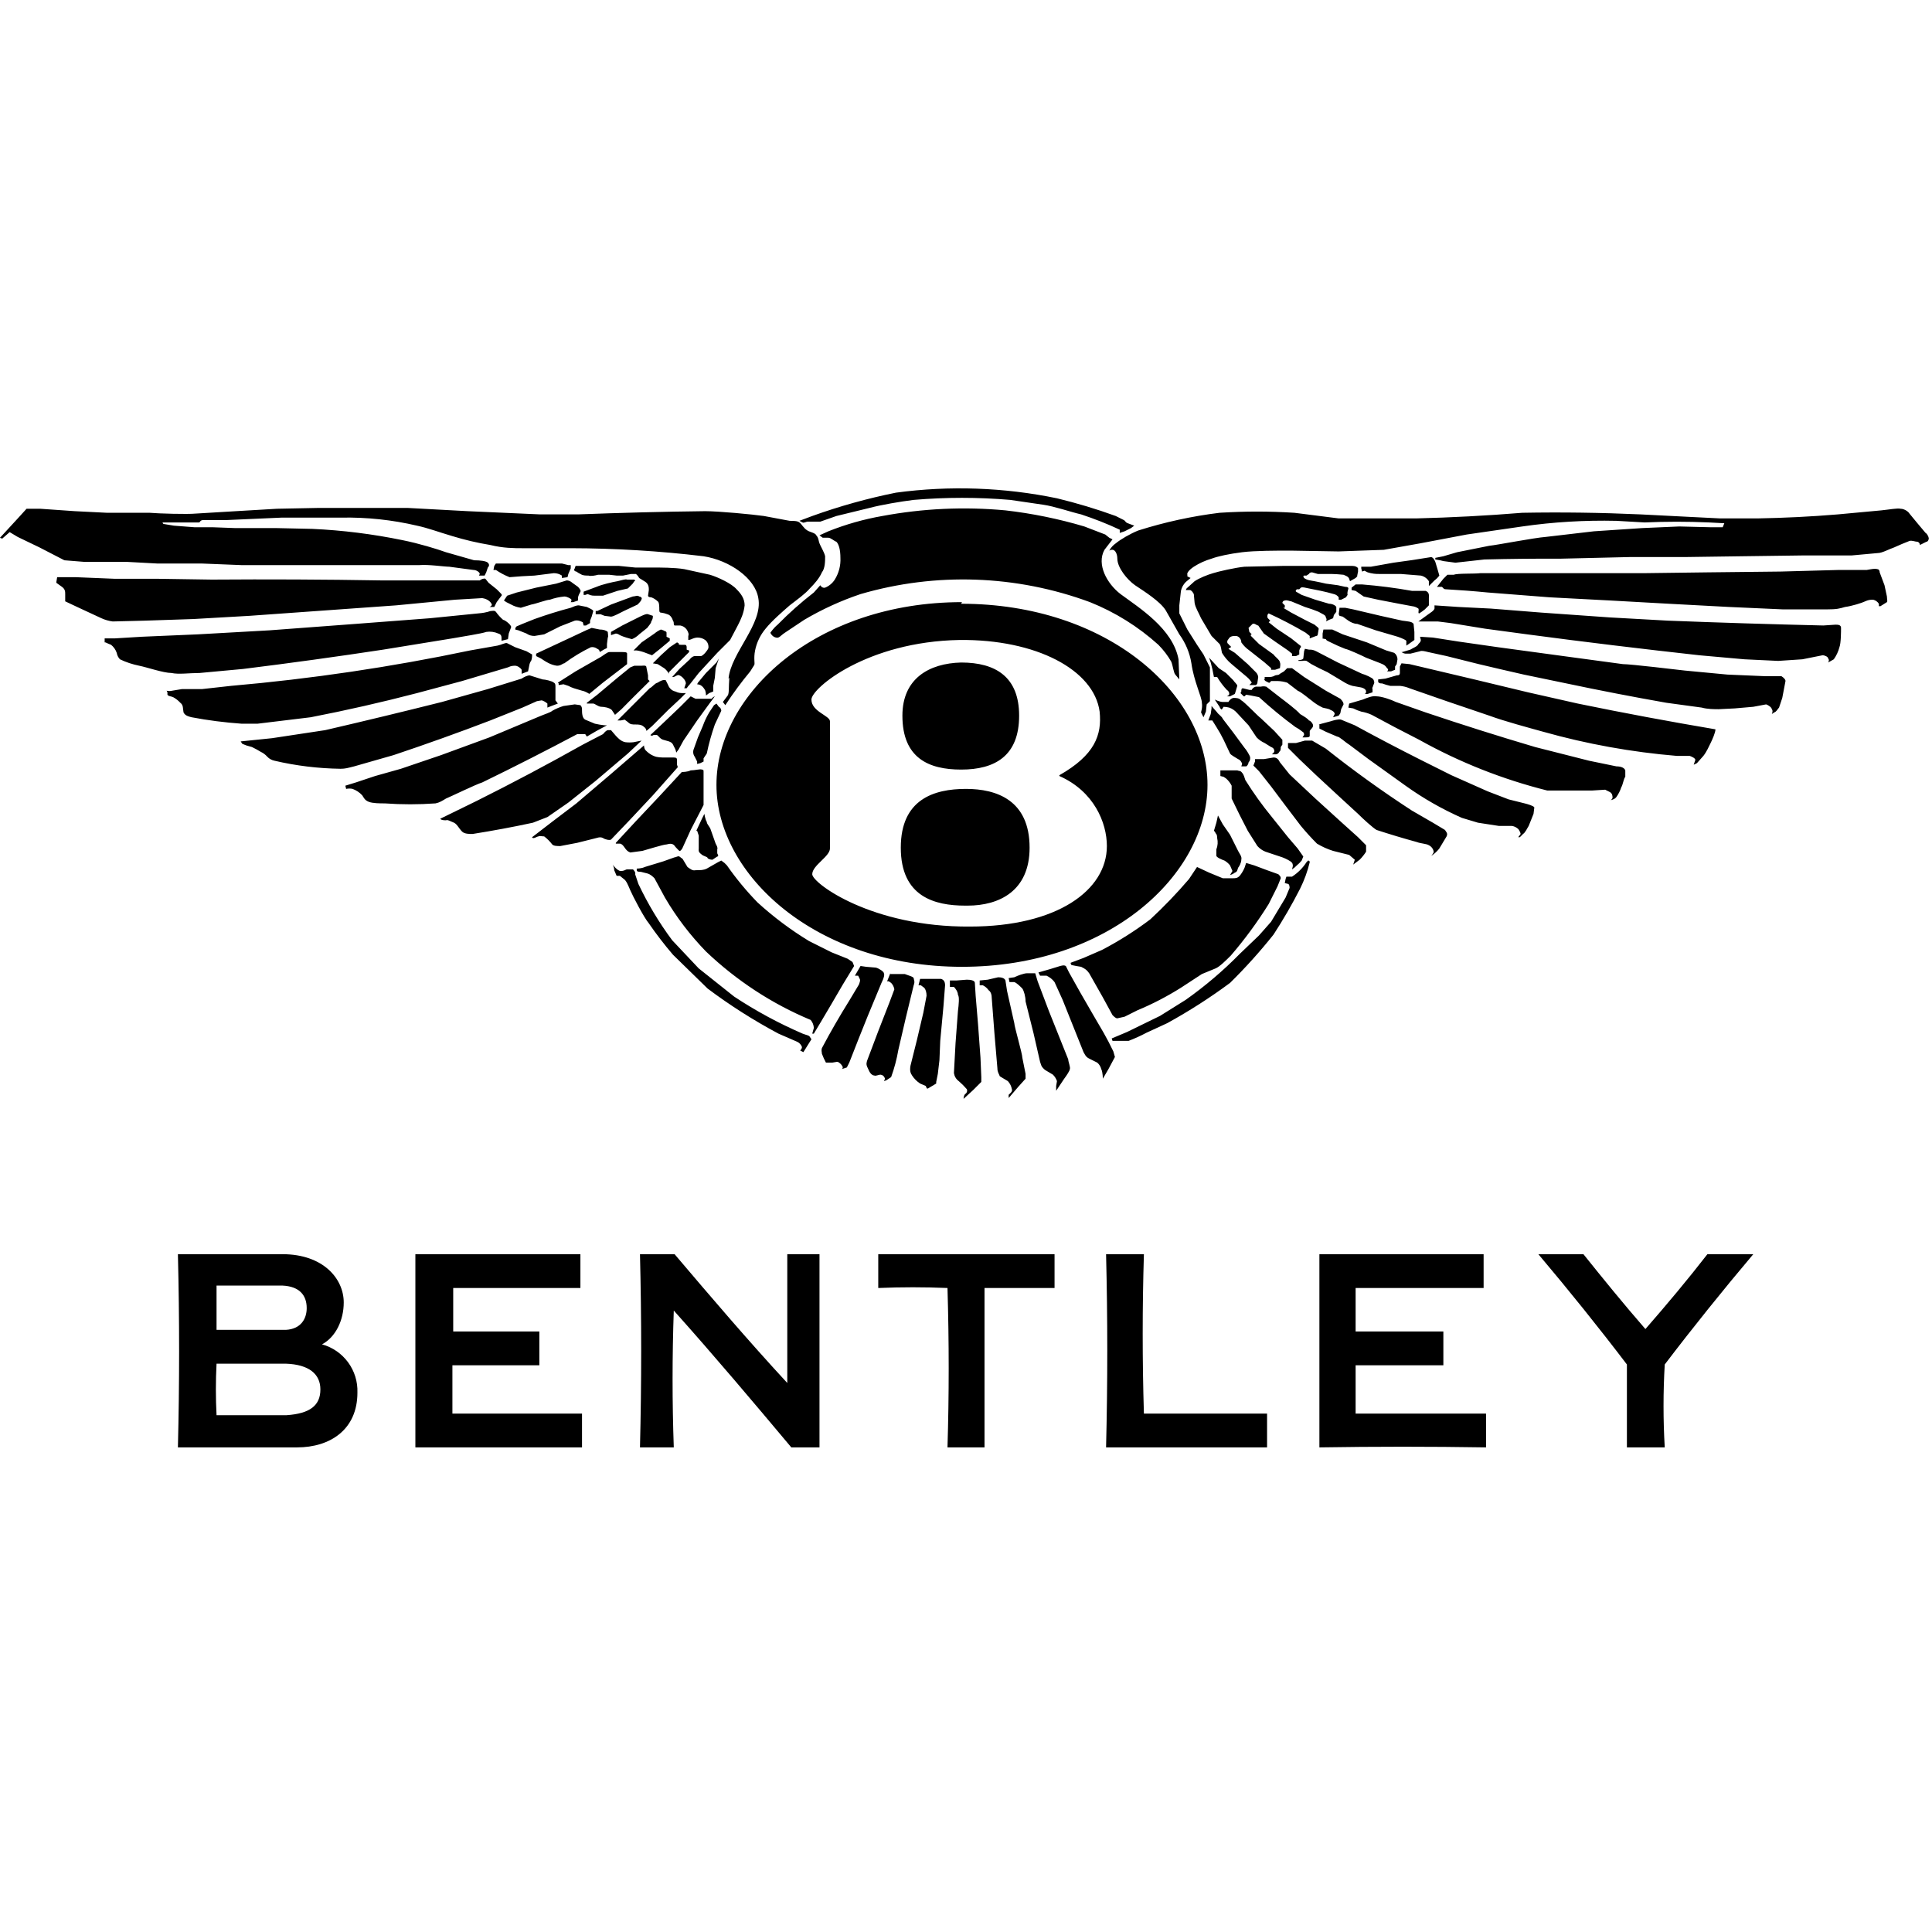 <?xml version="1.0" encoding="UTF-8"?>
<svg width="24px" height="24px" viewBox="0 0 24 24" version="1.1" xmlns="http://www.w3.org/2000/svg" xmlns:xlink="http://www.w3.org/1999/xlink">
    <title>Logo/Bentley</title>
    <g id="Logo/Bentley" stroke="none" stroke-width="1" fill="none" fill-rule="evenodd">
        <path d="M2.21,17.98 C2.23,17.19 2.23,16.38 2.21,15.58 L3.51,15.58 C4.01,15.58 4.27,15.88 4.27,16.18 C4.27,16.4 4.17,16.61 4,16.7 C4.268,16.774 4.45,17.022 4.44,17.3 C4.44,17.76 4.1,17.98 3.69,17.98 L2.2,17.98 L2.21,17.98 Z M3.55,16.94 C3.84,16.95 3.98,17.07 3.98,17.26 C3.98,17.46 3.85,17.56 3.56,17.58 L2.69,17.58 C2.679,17.367 2.679,17.153 2.69,16.94 L3.55,16.94 L3.55,16.94 Z M3.51,15.97 C3.72,15.98 3.81,16.09 3.81,16.25 C3.81,16.38 3.74,16.51 3.55,16.52 L2.69,16.52 L2.69,15.97 L3.51,15.97 L3.51,15.97 Z M15.74,17.56 L15.74,17.98 L13.74,17.98 C13.76,17.18 13.76,16.38 13.74,15.58 L14.21,15.58 C14.19,16.24 14.19,16.9 14.21,17.56 L15.74,17.56 M8.38,15.58 C8.83,16.11 9.29,16.65 9.78,17.18 L9.78,15.58 L10.18,15.58 L10.18,17.98 L9.83,17.98 C9.36,17.42 8.88,16.85 8.37,16.28 C8.35,16.85 8.35,17.42 8.37,17.98 L7.95,17.98 C7.97,17.18 7.97,16.38 7.95,15.58 L8.38,15.58 M7.2,16 L5.63,16 L5.63,16.54 L6.7,16.54 L6.7,16.96 L5.62,16.96 L5.62,17.56 L7.23,17.56 L7.23,17.98 L5.16,17.98 L5.16,15.58 L7.21,15.58 L7.21,16 M20.21,17.98 L20.21,16.95 C19.86,16.49 19.49,16.03 19.11,15.58 L19.67,15.58 C19.91,15.88 20.17,16.2 20.44,16.51 C20.71,16.2 20.97,15.89 21.21,15.58 L21.78,15.58 C21.4,16.03 21.03,16.49 20.68,16.95 C20.66,17.29 20.66,17.64 20.68,17.98 L20.21,17.98 M18.43,16 L16.84,16 L16.84,16.54 L17.93,16.54 L17.93,16.96 L16.84,16.96 L16.84,17.56 L18.46,17.56 L18.46,17.98 C17.77,17.969 17.08,17.969 16.39,17.98 L16.39,15.58 L18.43,15.58 L18.43,16 M11.77,17.98 C11.79,17.33 11.79,16.67 11.77,16 C11.483,15.988 11.197,15.988 10.91,16 L10.91,15.58 L13.1,15.58 L13.1,16 L12.23,16 L12.23,17.98 L11.77,17.98" id="Shape" fill="#000000"></path>
        <path d="M9.05,8.43 C9.08,8.11 9.48,7.75 9.42,7.43 C9.38,7.18 9.06,6.96 8.74,6.91 C8.192,6.844 7.641,6.811 7.09,6.81 L6.49,6.81 C6.39,6.81 6.25,6.81 6.09,6.77 C5.931,6.744 5.774,6.707 5.62,6.66 C5.45,6.61 5.32,6.56 5.18,6.53 C4.872,6.458 4.556,6.424 4.24,6.43 L3.5,6.43 L2.82,6.46 L2.53,6.46 C2.48,6.46 2.49,6.49 2.47,6.49 L2.02,6.49 C2.02,6.49 2.02,6.51 2.04,6.51 L2.16,6.53 L2.42,6.55 L2.65,6.55 L2.92,6.56 L3.43,6.56 L3.88,6.57 C4.256,6.587 4.631,6.634 5,6.71 C5.2,6.75 5.43,6.82 5.54,6.86 L5.89,6.96 C5.97,6.96 6.04,6.97 6.06,6.99 C6.08,7.01 6.08,7.03 6.06,7.05 L6.04,7.11 L6.02,7.15 L5.95,7.15 L5.96,7.13 C5.96,7.11 5.92,7.08 5.88,7.08 L5.58,7.04 C5.52,7.04 5.32,7.01 5.21,7.02 L3,7.02 L2.5,7 L1.95,7 L1.58,6.98 L1.05,6.98 L0.8,6.96 L0.49,6.8 L0.22,6.67 L0.12,6.61 L0.04,6.68 C0.03,6.7 0,6.68 0,6.68 L0.23,6.43 L0.33,6.32 L0.5,6.32 L0.93,6.35 L1.33,6.37 L1.86,6.37 C1.97,6.38 2.33,6.39 2.43,6.38 L2.93,6.35 L3.44,6.32 L3.94,6.31 L5.07,6.31 L5.81,6.35 L6.71,6.39 L7.18,6.39 C7.706,6.37 8.233,6.356 8.76,6.35 C8.93,6.35 9.35,6.39 9.49,6.41 L9.81,6.47 C9.85,6.47 9.91,6.47 9.93,6.49 C9.96,6.51 9.98,6.56 10.03,6.59 C10.06,6.61 10.13,6.62 10.14,6.65 C10.17,6.68 10.17,6.73 10.18,6.75 C10.19,6.78 10.24,6.86 10.25,6.91 C10.25,6.97 10.25,7.06 10.21,7.11 C10.18,7.18 10.12,7.25 10.06,7.31 C10,7.38 9.9,7.45 9.81,7.52 C9.73,7.59 9.59,7.71 9.51,7.81 C9.445,7.888 9.4,7.98 9.38,8.08 C9.36,8.18 9.38,8.24 9.37,8.26 L9.32,8.34 C9.209,8.474 9.105,8.614 9.01,8.76 L8.98,8.72 L9.04,8.64 C9.06,8.61 9.05,8.54 9.06,8.42 L9.05,8.43 Z M0.7,7.23 L0.71,7.17 L0.94,7.17 L1.43,7.19 L1.97,7.19 L2.63,7.2 C3.33,7.195 4.03,7.198 4.73,7.21 L5.96,7.21 C5.97,7.2 6.01,7.18 6.03,7.19 L6.07,7.24 L6.12,7.28 L6.17,7.32 L6.21,7.36 C6.23,7.38 6.24,7.39 6.23,7.4 L6.17,7.48 L6.14,7.54 L6.08,7.54 C6.08,7.54 6.11,7.53 6.11,7.51 C6.1,7.48 6.06,7.44 5.99,7.43 L5.65,7.45 L4.92,7.52 L3.94,7.59 L3.1,7.65 L2.4,7.69 L1.8,7.71 L1.4,7.72 C1.352,7.714 1.304,7.7 1.26,7.68 L0.98,7.55 L0.81,7.47 L0.81,7.38 C0.81,7.35 0.81,7.32 0.77,7.29 L0.7,7.24 L0.7,7.23 Z M1.3,7.98 L1.3,7.93 L1.43,7.93 L1.76,7.91 L2.46,7.88 L3.35,7.83 L4.42,7.75 L5.34,7.68 L5.94,7.62 C6.06,7.61 6.08,7.59 6.1,7.59 C6.12,7.59 6.14,7.58 6.16,7.6 C6.186,7.637 6.216,7.67 6.25,7.7 C6.27,7.7 6.35,7.76 6.35,7.79 L6.32,7.87 L6.31,7.94 L6.23,7.96 L6.23,7.93 C6.23,7.91 6.23,7.88 6.19,7.87 C6.143,7.849 6.091,7.842 6.04,7.85 C5.99,7.87 5.73,7.91 5.62,7.93 L4.76,8.07 C4.181,8.158 3.601,8.238 3.02,8.31 L2.48,8.36 C2.35,8.36 2.22,8.38 2.13,8.36 C2.03,8.36 1.83,8.29 1.73,8.27 C1.647,8.253 1.566,8.227 1.49,8.19 C1.469,8.168 1.455,8.14 1.45,8.11 C1.437,8.071 1.412,8.036 1.38,8.01 C1.356,8.001 1.333,7.991 1.31,7.98 L1.3,7.98 Z M2.07,8.58 C2.07,8.58 2.1,8.59 2.14,8.58 L2.26,8.56 L2.51,8.56 L2.87,8.52 C3.868,8.433 4.86,8.286 5.84,8.08 L6.18,8.02 C6.23,8.01 6.28,7.98 6.3,7.99 L6.4,8.04 L6.54,8.09 L6.61,8.13 C6.61,8.15 6.61,8.2 6.59,8.22 C6.579,8.242 6.573,8.266 6.57,8.29 L6.56,8.34 L6.48,8.37 L6.48,8.32 C6.47,8.3 6.43,8.27 6.4,8.27 C6.38,8.27 6.35,8.27 6.31,8.29 L5.74,8.46 L5.18,8.61 C4.743,8.724 4.303,8.824 3.86,8.91 L3.2,8.99 L3,8.99 C2.792,8.975 2.585,8.949 2.38,8.91 C2.34,8.9 2.3,8.89 2.28,8.85 C2.27,8.8 2.28,8.76 2.24,8.73 C2.214,8.702 2.184,8.678 2.15,8.66 C2.13,8.65 2.09,8.65 2.08,8.63 L2.08,8.6 L2.07,8.58 Z M2.99,9.21 L3.38,9.17 L4.04,9.07 C4.524,8.958 5.008,8.841 5.49,8.72 L6.06,8.56 L6.48,8.43 C6.51,8.41 6.55,8.39 6.58,8.39 L6.74,8.44 C6.77,8.44 6.86,8.46 6.88,8.48 C6.9,8.49 6.9,8.51 6.9,8.53 L6.9,8.7 L6.93,8.74 L6.85,8.77 L6.8,8.79 L6.8,8.74 C6.78,8.722 6.756,8.708 6.73,8.7 L6.67,8.71 L6.49,8.79 L6.09,8.95 C5.693,9.102 5.293,9.245 4.89,9.38 L4.4,9.52 C4.32,9.54 4.29,9.55 4.23,9.55 C3.954,9.546 3.679,9.513 3.41,9.45 C3.376,9.443 3.344,9.426 3.32,9.4 C3.298,9.375 3.27,9.354 3.24,9.34 C3.204,9.318 3.168,9.298 3.13,9.28 L3.06,9.26 L3.01,9.24 L2.99,9.21 L2.99,9.21 Z M4.29,9.76 L4.42,9.72 L4.66,9.64 L4.98,9.55 L5.48,9.38 L6.08,9.16 L6.7,8.9 C6.77,8.87 6.84,8.85 6.86,8.83 C6.904,8.805 6.951,8.785 7,8.77 L7.14,8.75 L7.21,8.76 C7.23,8.78 7.23,8.8 7.23,8.82 C7.23,8.85 7.23,8.92 7.27,8.94 L7.39,8.99 C7.43,8.999 7.47,9.006 7.51,9.01 L7.54,9.01 L7.41,9.08 L7.29,9.15 L7.27,9.12 L7.17,9.12 C6.78,9.327 6.387,9.527 5.99,9.72 C5.92,9.74 5.59,9.9 5.54,9.92 C5.49,9.95 5.46,9.97 5.41,9.98 C5.2,9.995 4.99,9.995 4.78,9.98 C4.72,9.98 4.63,9.98 4.58,9.96 C4.53,9.94 4.52,9.91 4.5,9.88 C4.467,9.844 4.426,9.817 4.38,9.8 C4.354,9.794 4.326,9.794 4.3,9.8 L4.29,9.76 L4.29,9.76 Z M5.47,10.17 L5.92,9.95 C6.366,9.727 6.806,9.494 7.24,9.25 L7.49,9.12 C7.51,9.1 7.52,9.08 7.55,9.07 L7.59,9.07 L7.65,9.14 C7.67,9.16 7.71,9.21 7.77,9.22 C7.803,9.224 7.837,9.224 7.87,9.22 L7.97,9.2 L7.8,9.36 L7.4,9.7 L7.06,9.97 L6.8,10.15 L6.62,10.22 C6.371,10.274 6.121,10.32 5.87,10.36 C5.83,10.36 5.77,10.36 5.74,10.33 C5.7,10.29 5.68,10.24 5.64,10.22 C5.59,10.2 5.56,10.18 5.54,10.19 C5.47,10.19 5.47,10.17 5.47,10.17 L5.47,10.17 Z M6.61,10.4 L6.87,10.2 L7.16,9.98 C7.442,9.742 7.722,9.502 8,9.26 C8,9.26 8,9.3 8.02,9.32 C8.04,9.34 8.07,9.37 8.12,9.39 C8.16,9.41 8.22,9.41 8.26,9.41 L8.36,9.41 C8.39,9.41 8.41,9.41 8.41,9.44 L8.41,9.5 L8.42,9.53 L8.11,9.88 L7.81,10.2 L7.59,10.43 C7.57,10.44 7.52,10.43 7.49,10.41 C7.45,10.39 7.42,10.41 7.37,10.42 L7.17,10.47 L6.96,10.51 C6.92,10.51 6.88,10.51 6.86,10.49 C6.831,10.452 6.798,10.419 6.76,10.39 C6.73,10.39 6.7,10.38 6.69,10.39 C6.67,10.39 6.62,10.43 6.61,10.4 L6.61,10.4 Z M7.65,10.47 L7.9,10.2 C8.092,9.998 8.282,9.795 8.47,9.59 C8.48,9.59 8.54,9.59 8.58,9.57 C8.63,9.57 8.7,9.55 8.72,9.56 C8.74,9.56 8.74,9.57 8.74,9.59 L8.74,10 L8.58,10.31 L8.48,10.53 C8.474,10.546 8.463,10.559 8.45,10.57 C8.44,10.58 8.42,10.55 8.39,10.52 C8.36,10.47 8.32,10.48 8.28,10.49 C8.24,10.49 8.02,10.56 7.98,10.57 L7.83,10.59 C7.8,10.58 7.78,10.56 7.76,10.53 C7.74,10.5 7.72,10.48 7.7,10.48 L7.65,10.48 L7.65,10.47 Z M8.65,10.32 L8.72,10.17 L8.75,10.11 C8.75,10.11 8.76,10.18 8.78,10.21 C8.78,10.24 8.82,10.27 8.83,10.31 L8.89,10.48 C8.9,10.5 8.92,10.53 8.91,10.55 L8.91,10.6 C8.92,10.62 8.93,10.64 8.91,10.64 L8.85,10.68 C8.85,10.68 8.81,10.68 8.79,10.66 C8.79,10.64 8.74,10.64 8.71,10.61 C8.67,10.58 8.68,10.56 8.68,10.54 L8.68,10.38 L8.66,10.32 L8.65,10.32 Z M7.61,10.74 C7.61,10.74 7.67,10.82 7.71,10.82 C7.76,10.82 7.77,10.8 7.79,10.8 L7.86,10.8 C7.87,10.8 7.9,10.84 7.89,10.86 L7.93,10.98 C8.047,11.227 8.187,11.461 8.35,11.68 L8.68,12.03 L9.12,12.38 C9.389,12.558 9.674,12.712 9.97,12.84 C10.02,12.86 10.05,12.86 10.06,12.88 L10.08,12.91 L10.03,12.99 L9.98,13.07 L9.94,13.05 C9.94,13.05 9.97,13.02 9.96,13 C9.948,12.973 9.927,12.952 9.9,12.94 L9.67,12.84 C9.363,12.676 9.068,12.489 8.79,12.28 L8.36,11.86 C8.253,11.735 8.153,11.605 8.06,11.47 C8,11.4 7.86,11.13 7.83,11.06 C7.8,10.99 7.78,10.94 7.75,10.92 L7.7,10.88 L7.66,10.88 L7.63,10.81 C7.63,10.77 7.61,10.74 7.61,10.74 L7.61,10.74 Z M7.91,10.79 C7.91,10.79 7.97,10.79 8.01,10.77 L8.24,10.7 L8.38,10.65 C8.4,10.65 8.42,10.63 8.44,10.64 L8.48,10.67 L8.54,10.77 C8.57,10.79 8.6,10.82 8.64,10.81 C8.7,10.81 8.74,10.81 8.78,10.79 L8.92,10.71 L8.96,10.69 L9,10.72 L9.03,10.75 C9.144,10.914 9.271,11.067 9.41,11.21 C9.607,11.39 9.822,11.551 10.05,11.69 L10.33,11.83 L10.53,11.91 L10.59,11.95 L10.61,12 L10.47,12.23 L10.33,12.47 L10.2,12.69 L10.11,12.84 L10.09,12.84 L10.11,12.77 C10.108,12.733 10.094,12.698 10.07,12.67 C9.588,12.469 9.148,12.18 8.77,11.82 C8.574,11.618 8.402,11.393 8.26,11.15 L8.13,10.91 C8.11,10.89 8.08,10.86 8.04,10.85 L7.96,10.83 C7.94,10.83 7.91,10.83 7.91,10.81 L7.91,10.79 L7.91,10.79 Z M6.16,7 L6.98,7 L7.06,7.02 L7.09,7.02 L7.09,7.06 L7.06,7.13 L7.05,7.17 C7.027,7.174 7.003,7.177 6.98,7.18 L6.98,7.15 C6.95,7.13 6.916,7.12 6.88,7.12 L6.64,7.15 C6.537,7.154 6.433,7.161 6.33,7.17 C6.27,7.147 6.213,7.116 6.16,7.08 L6.13,7.08 L6.14,7.03 L6.16,7 L6.16,7 Z M6.26,7.46 L6.3,7.4 L6.42,7.36 L6.66,7.3 L6.91,7.25 L7.04,7.21 C7.06,7.21 7.09,7.22 7.11,7.24 L7.18,7.29 C7.2,7.31 7.22,7.34 7.21,7.35 L7.19,7.39 L7.18,7.42 L7.18,7.46 L7.12,7.48 L7.09,7.48 C7.09,7.48 7.11,7.45 7.09,7.44 C7.09,7.44 7.05,7.41 7.01,7.41 C6.949,7.416 6.888,7.429 6.83,7.45 C6.79,7.45 6.66,7.5 6.6,7.51 L6.47,7.55 C6.428,7.544 6.387,7.531 6.35,7.51 L6.29,7.48 L6.26,7.46 L6.26,7.46 Z M6.4,7.82 C6.4,7.82 6.4,7.79 6.42,7.78 L6.49,7.75 L6.64,7.69 C6.788,7.637 6.938,7.59 7.09,7.55 C7.12,7.54 7.15,7.52 7.19,7.52 L7.29,7.54 C7.33,7.56 7.36,7.57 7.37,7.59 L7.35,7.66 L7.33,7.71 L7.33,7.74 L7.28,7.77 L7.25,7.77 L7.24,7.73 C7.22,7.72 7.18,7.7 7.14,7.71 L6.96,7.78 L6.76,7.88 L6.64,7.9 C6.6,7.9 6.57,7.89 6.54,7.87 L6.44,7.83 L6.4,7.82 L6.4,7.82 Z M6.66,8.12 L6.81,8.05 L7.11,7.91 L7.28,7.83 L7.35,7.8 L7.45,7.82 C7.49,7.82 7.53,7.83 7.55,7.85 C7.55,7.87 7.56,7.91 7.55,7.92 L7.54,8 L7.54,8.05 L7.5,8.07 L7.45,8.1 C7.45,8.1 7.45,8.07 7.42,8.06 C7.397,8.042 7.368,8.035 7.34,8.04 C7.224,8.096 7.114,8.163 7.01,8.24 C6.99,8.24 6.97,8.27 6.92,8.27 C6.885,8.266 6.851,8.255 6.82,8.24 C6.785,8.223 6.752,8.202 6.72,8.18 L6.66,8.15 L6.66,8.13 L6.66,8.12 Z M6.93,8.48 L7.15,8.34 L7.43,8.18 C7.49,8.15 7.54,8.1 7.57,8.1 L7.72,8.1 C7.76,8.1 7.79,8.1 7.79,8.12 L7.79,8.25 L7.49,8.48 L7.32,8.62 C7.32,8.62 7.28,8.59 7.23,8.58 L7.13,8.55 C7.106,8.542 7.082,8.532 7.06,8.52 L7,8.5 L6.94,8.51 L6.94,8.49 L6.93,8.48 Z M7.29,8.73 L7.42,8.63 L7.67,8.42 L7.83,8.29 L7.88,8.27 L7.97,8.27 C7.99,8.27 8.03,8.26 8.03,8.29 L8.05,8.39 L8.05,8.44 L8.07,8.46 L8.02,8.51 C7.919,8.609 7.819,8.709 7.72,8.81 L7.64,8.88 L7.6,8.82 C7.57,8.79 7.5,8.78 7.47,8.78 C7.43,8.78 7.39,8.74 7.37,8.74 L7.33,8.74 L7.29,8.74 L7.29,8.73 Z M7.67,8.95 L7.87,8.75 L8.07,8.55 C8.11,8.53 8.13,8.49 8.17,8.48 C8.2,8.46 8.24,8.44 8.27,8.45 L8.3,8.51 C8.31,8.54 8.34,8.58 8.39,8.59 C8.43,8.61 8.46,8.61 8.49,8.61 L8.52,8.61 L8.45,8.68 L8.3,8.82 L8.1,9.02 L8.03,9.08 C8.03,9.08 8.03,9.05 8,9.03 C7.97,9 7.93,9 7.9,9 C7.85,9 7.83,9 7.8,8.97 L7.76,8.94 L7.71,8.95 L7.67,8.95 L7.67,8.95 Z M8.07,9.14 L8.24,8.98 L8.45,8.78 L8.58,8.65 L8.64,8.68 L8.84,8.68 C8.85,8.666 8.864,8.656 8.88,8.65 L8.82,8.73 L8.66,8.95 L8.49,9.2 L8.43,9.31 L8.4,9.35 C8.4,9.35 8.4,9.32 8.37,9.27 C8.35,9.22 8.33,9.22 8.31,9.21 L8.24,9.19 C8.2,9.18 8.18,9.14 8.16,9.13 L8.12,9.13 C8.09,9.15 8.08,9.13 8.08,9.13 L8.07,9.14 Z M8.9,8.74 L8.93,8.78 C8.95,8.79 8.96,8.81 8.96,8.83 L8.88,9 C8.839,9.118 8.805,9.238 8.78,9.36 L8.74,9.42 L8.74,9.46 L8.7,9.48 L8.66,9.49 L8.66,9.46 L8.63,9.4 C8.609,9.371 8.605,9.333 8.62,9.3 L8.67,9.16 L8.73,9.02 C8.751,8.961 8.778,8.904 8.81,8.85 L8.87,8.76 L8.9,8.74 L8.9,8.74 Z M7.16,7.03 L7.69,7.03 L7.89,7.05 L8.1,7.05 C8.2,7.05 8.38,7.05 8.5,7.07 L8.82,7.14 C8.92,7.17 9.09,7.25 9.15,7.32 C9.21,7.38 9.25,7.44 9.25,7.52 C9.24,7.62 9.2,7.7 9.17,7.76 L9.07,7.95 L8.91,8.11 L8.68,8.36 L8.57,8.5 C8.555,8.515 8.542,8.532 8.53,8.55 L8.5,8.55 L8.52,8.49 C8.52,8.46 8.49,8.42 8.46,8.4 C8.44,8.39 8.43,8.38 8.41,8.39 L8.37,8.41 L8.35,8.41 L8.44,8.31 L8.57,8.19 C8.59,8.16 8.62,8.15 8.63,8.15 L8.71,8.15 C8.74,8.14 8.79,8.08 8.8,8.05 C8.805,8.012 8.79,7.974 8.76,7.95 C8.731,7.929 8.696,7.919 8.66,7.92 C8.636,7.922 8.612,7.929 8.59,7.94 C8.577,7.946 8.564,7.949 8.55,7.95 L8.55,7.9 C8.56,7.88 8.55,7.85 8.53,7.82 C8.511,7.793 8.482,7.775 8.45,7.77 L8.38,7.77 C8.36,7.76 8.38,7.74 8.36,7.71 C8.35,7.68 8.33,7.64 8.29,7.63 C8.264,7.62 8.237,7.613 8.21,7.61 C8.19,7.61 8.19,7.59 8.19,7.57 C8.19,7.54 8.19,7.48 8.17,7.47 C8.147,7.448 8.12,7.431 8.09,7.42 C8.06,7.42 8.05,7.41 8.05,7.4 L8.06,7.33 C8.06,7.3 8.06,7.26 8.02,7.23 L7.94,7.18 C7.93,7.161 7.917,7.144 7.9,7.13 L7.84,7.13 L7.74,7.15 L7.66,7.15 L7.57,7.14 L7.43,7.14 C7.39,7.15 7.34,7.16 7.31,7.15 C7.27,7.15 7.24,7.15 7.21,7.13 C7.192,7.122 7.176,7.112 7.16,7.1 C7.14,7.1 7.13,7.08 7.13,7.08 L7.14,7.06 L7.15,7.03 L7.16,7.03 Z M7.25,7.35 L7.41,7.29 C7.48,7.26 7.61,7.23 7.67,7.22 C7.72,7.21 7.77,7.19 7.79,7.2 L7.88,7.2 C7.88,7.2 7.9,7.22 7.88,7.22 L7.86,7.25 L7.8,7.31 L7.67,7.34 L7.49,7.4 L7.39,7.4 C7.34,7.4 7.33,7.39 7.3,7.38 L7.27,7.39 L7.25,7.39 L7.25,7.37 L7.25,7.35 L7.25,7.35 Z M7.42,7.59 L7.59,7.51 L7.86,7.41 C7.89,7.41 7.92,7.39 7.94,7.41 C7.96,7.41 7.98,7.43 7.97,7.44 C7.97,7.46 7.94,7.49 7.92,7.51 L7.75,7.59 C7.71,7.61 7.62,7.66 7.59,7.66 L7.51,7.65 L7.46,7.63 L7.4,7.63 L7.4,7.61 L7.4,7.59 L7.42,7.59 Z M7.59,7.85 L7.73,7.77 L7.93,7.67 C7.97,7.65 8.03,7.62 8.05,7.63 L8.11,7.65 C8.112,7.675 8.105,7.7 8.09,7.72 C8.09,7.74 8.07,7.76 8.04,7.8 L7.94,7.88 C7.914,7.906 7.884,7.926 7.85,7.94 L7.78,7.92 C7.753,7.912 7.726,7.902 7.7,7.89 C7.685,7.879 7.668,7.872 7.65,7.87 C7.63,7.876 7.61,7.883 7.59,7.89 L7.59,7.85 L7.59,7.85 Z M7.87,8.08 L7.97,7.98 L8.13,7.87 C8.154,7.85 8.181,7.833 8.21,7.82 L8.24,7.83 C8.25,7.84 8.28,7.84 8.28,7.86 L8.28,7.91 L8.32,7.93 L8.32,7.96 L8.2,8.06 L8.1,8.14 L8.02,8.11 C7.985,8.096 7.948,8.086 7.91,8.08 L7.87,8.08 L7.87,8.08 Z M8.11,8.24 L8.21,8.14 L8.32,8.04 L8.41,7.98 L8.43,7.99 C8.43,8.01 8.44,8.01 8.46,8.01 L8.51,8.01 C8.51,8.01 8.53,8.01 8.53,8.04 L8.53,8.07 L8.56,8.08 L8.56,8.1 L8.43,8.23 L8.31,8.35 L8.31,8.37 C8.31,8.37 8.29,8.33 8.25,8.3 L8.17,8.25 L8.11,8.24 L8.11,8.24 Z M8.67,8.48 L8.77,8.36 L8.9,8.23 L8.93,8.18 L8.89,8.3 L8.88,8.42 L8.86,8.52 L8.86,8.59 L8.81,8.61 L8.77,8.64 C8.77,8.64 8.77,8.58 8.75,8.56 C8.738,8.539 8.721,8.522 8.7,8.51 C8.687,8.505 8.674,8.501 8.66,8.5 L8.67,8.48 L8.67,8.48 Z M9.93,6.47 L10.09,6.41 C10.429,6.288 10.777,6.191 11.13,6.12 C11.796,6.03 12.472,6.054 13.13,6.19 C13.377,6.25 13.621,6.323 13.86,6.41 L13.96,6.46 C13.98,6.47 13.98,6.49 14.01,6.5 L14.09,6.53 L14.05,6.56 L13.97,6.6 L13.91,6.62 L13.91,6.58 C13.754,6.507 13.594,6.444 13.43,6.39 C13.3,6.36 13.1,6.29 12.96,6.27 L12.55,6.21 C12.151,6.176 11.749,6.176 11.35,6.21 C11.19,6.23 10.95,6.27 10.8,6.31 L10.39,6.41 L10.19,6.48 L10.03,6.48 C10.02,6.48 9.98,6.5 9.97,6.49 L9.93,6.47 L9.93,6.47 Z M14.65,8.44 L14.6,8.38 C14.58,8.36 14.57,8.27 14.55,8.22 C14.506,8.143 14.452,8.073 14.39,8.01 C14.14,7.784 13.852,7.605 13.54,7.48 C12.625,7.142 11.626,7.107 10.69,7.38 C10.446,7.462 10.212,7.569 9.99,7.7 L9.75,7.86 C9.69,7.9 9.68,7.93 9.64,7.92 C9.608,7.913 9.582,7.89 9.57,7.86 C9.57,7.86 9.61,7.8 9.66,7.76 C9.801,7.616 9.951,7.483 10.11,7.36 L10.19,7.27 C10.19,7.27 10.21,7.31 10.25,7.3 C10.299,7.28 10.341,7.245 10.37,7.2 C10.42,7.119 10.445,7.025 10.44,6.93 C10.44,6.83 10.42,6.76 10.39,6.73 C10.36,6.72 10.32,6.68 10.29,6.68 L10.22,6.68 L10.18,6.65 L10.29,6.6 C10.506,6.514 10.731,6.45 10.96,6.41 C11.464,6.316 11.979,6.292 12.49,6.34 C12.822,6.378 13.15,6.445 13.47,6.54 L13.73,6.64 L13.78,6.68 L13.82,6.7 L13.72,6.83 C13.62,7.01 13.75,7.25 13.92,7.38 C14.15,7.55 14.57,7.81 14.64,8.19 L14.65,8.44 L14.65,8.44 Z M14.8,8.24 C14.779,8.11 14.728,7.987 14.65,7.88 L14.48,7.58 C14.41,7.47 14.22,7.35 14.1,7.27 C14,7.2 13.88,7.05 13.88,6.94 C13.88,6.88 13.85,6.8 13.78,6.84 C13.799,6.804 13.826,6.773 13.86,6.75 C13.92,6.7 14.04,6.63 14.14,6.59 C14.469,6.486 14.807,6.412 15.15,6.37 C15.46,6.35 15.77,6.35 16.08,6.37 L16.63,6.44 L17.59,6.44 C18.031,6.429 18.471,6.406 18.91,6.37 C19.4,6.361 19.89,6.368 20.38,6.39 L20.97,6.42 L21.37,6.44 L21.83,6.44 C22.164,6.434 22.497,6.418 22.83,6.39 L23.37,6.34 C23.47,6.33 23.57,6.31 23.61,6.32 C23.66,6.32 23.71,6.36 23.72,6.38 C23.786,6.461 23.853,6.541 23.92,6.62 C23.94,6.63 23.96,6.67 23.96,6.69 C23.96,6.7 23.95,6.73 23.93,6.73 L23.85,6.77 C23.85,6.77 23.85,6.74 23.82,6.73 C23.79,6.73 23.75,6.71 23.72,6.72 C23.656,6.745 23.593,6.771 23.53,6.8 C23.47,6.82 23.38,6.87 23.33,6.87 L23,6.9 L22.39,6.9 L21.64,6.91 L20.92,6.92 L20.24,6.92 L19.39,6.94 C19.073,6.939 18.757,6.942 18.44,6.95 L18.08,6.99 L17.93,6.97 L17.89,6.96 L17.83,6.95 L17.83,6.93 L17.93,6.91 L18.1,6.86 L18.5,6.78 C18.6,6.77 19.06,6.68 19.2,6.67 L19.8,6.6 L20.4,6.56 L20.86,6.54 L21.26,6.55 L21.4,6.55 L21.42,6.5 L21.23,6.49 C20.963,6.478 20.697,6.478 20.43,6.49 L20.08,6.47 C19.689,6.461 19.297,6.484 18.91,6.54 L18.22,6.64 L17.64,6.75 L17.19,6.83 L16.63,6.85 L16.03,6.84 C15.86,6.84 15.59,6.84 15.43,6.86 C15.27,6.88 15.13,6.91 15.05,6.94 C14.972,6.963 14.898,6.996 14.83,7.04 C14.77,7.08 14.74,7.12 14.75,7.14 L14.75,7.16 L14.79,7.18 L14.73,7.23 C14.7,7.26 14.679,7.298 14.67,7.34 L14.65,7.52 L14.65,7.62 L14.75,7.82 L14.87,8.01 L14.95,8.13 L15.03,8.29 L15.03,8.71 L14.99,8.75 L14.98,8.84 L14.95,8.91 L14.92,8.85 C14.92,8.84 14.94,8.79 14.93,8.73 C14.93,8.66 14.83,8.46 14.8,8.24 L14.8,8.24 Z M14.74,7.31 L14.84,7.22 C14.9,7.18 15,7.14 15.07,7.12 C15.13,7.1 15.35,7.05 15.46,7.04 L15.93,7.03 L16.8,7.03 C16.83,7.03 16.86,7.04 16.87,7.06 L16.87,7.1 L16.86,7.15 L16.86,7.16 L16.84,7.18 L16.77,7.22 L16.76,7.19 C16.75,7.16 16.71,7.15 16.69,7.14 C16.64,7.135 16.59,7.131 16.54,7.13 L16.37,7.13 L16.3,7.11 C16.29,7.11 16.27,7.11 16.26,7.13 L16.23,7.15 L16.2,7.15 C16.2,7.15 16.18,7.15 16.2,7.18 C16.24,7.21 16.28,7.21 16.33,7.22 C16.377,7.229 16.423,7.239 16.47,7.25 L16.62,7.27 L16.71,7.29 C16.72,7.29 16.75,7.29 16.75,7.31 L16.74,7.35 C16.737,7.363 16.737,7.377 16.74,7.39 L16.72,7.42 L16.66,7.45 L16.63,7.45 L16.63,7.42 C16.616,7.4 16.594,7.385 16.57,7.38 C16.517,7.365 16.464,7.351 16.41,7.34 L16.26,7.31 C16.21,7.3 16.18,7.29 16.16,7.3 L16.14,7.32 L16.11,7.32 C16.1,7.33 16.09,7.34 16.1,7.35 L16.17,7.39 L16.34,7.45 L16.51,7.5 C16.55,7.5 16.59,7.52 16.6,7.54 L16.6,7.6 L16.57,7.64 L16.56,7.68 L16.51,7.7 L16.47,7.72 C16.47,7.72 16.49,7.7 16.47,7.67 C16.47,7.64 16.43,7.63 16.38,7.6 C16.324,7.577 16.268,7.557 16.21,7.54 L16.04,7.47 C16.02,7.47 15.99,7.45 15.96,7.46 C15.94,7.46 15.93,7.48 15.93,7.49 L15.96,7.52 L15.96,7.55 L15.94,7.55 L16.04,7.61 L16.21,7.7 L16.33,7.76 C16.35,7.78 16.39,7.8 16.38,7.82 L16.37,7.88 C16.37,7.88 16.37,7.9 16.35,7.9 L16.27,7.93 L16.27,7.9 L16.22,7.86 C16.071,7.772 15.917,7.692 15.76,7.62 C15.74,7.63 15.74,7.67 15.75,7.68 L15.78,7.71 L15.76,7.73 L15.86,7.81 L16.04,7.93 L16.14,8.01 C16.16,8.02 16.17,8.04 16.15,8.05 L16.14,8.08 L16.14,8.13 L16.1,8.15 C16.083,8.151 16.067,8.151 16.05,8.15 L16.05,8.12 L16,8.08 L15.84,7.97 L15.7,7.87 L15.63,7.77 C15.61,7.77 15.59,7.74 15.56,7.75 L15.51,7.8 L15.52,7.85 L15.55,7.88 C15.55,7.88 15.53,7.88 15.54,7.9 L15.64,8 L15.82,8.13 C15.84,8.16 15.9,8.2 15.9,8.23 C15.91,8.25 15.9,8.29 15.9,8.3 L15.84,8.32 L15.79,8.32 L15.79,8.3 L15.71,8.23 L15.52,8.08 C15.481,8.053 15.447,8.019 15.42,7.98 C15.42,7.94 15.39,7.9 15.35,7.9 C15.32,7.9 15.28,7.9 15.26,7.94 C15.24,7.96 15.24,7.99 15.26,8 C15.27,8.02 15.3,8.03 15.29,8.04 L15.26,8.06 L15.34,8.11 L15.5,8.25 L15.6,8.35 C15.617,8.366 15.627,8.387 15.63,8.41 L15.62,8.48 C15.62,8.48 15.62,8.5 15.6,8.51 L15.52,8.51 L15.55,8.48 C15.534,8.454 15.514,8.43 15.49,8.41 L15.3,8.25 C15.252,8.211 15.212,8.163 15.18,8.11 C15.17,8.07 15.17,8.03 15.15,8 L15.05,7.9 L14.92,7.68 C14.89,7.61 14.85,7.55 14.84,7.49 L14.83,7.38 C14.82,7.36 14.8,7.33 14.78,7.33 L14.73,7.33 L14.74,7.31 Z M15.02,8.17 L15.14,8.3 L15.23,8.36 L15.32,8.45 C15.33,8.47 15.37,8.5 15.37,8.52 L15.34,8.62 L15.28,8.65 L15.24,8.65 C15.24,8.65 15.27,8.64 15.27,8.62 C15.27,8.61 15.27,8.59 15.24,8.57 C15.194,8.521 15.154,8.467 15.12,8.41 L15.08,8.41 L15.06,8.31 L15.04,8.23 L15.02,8.17 L15.02,8.17 Z M15.01,8.95 L15.04,8.87 L15.05,8.8 L15.05,8.77 L15.12,8.85 C15.13,8.87 15.18,8.9 15.19,8.93 L15.32,9.1 L15.46,9.29 C15.48,9.31 15.53,9.39 15.53,9.41 C15.53,9.43 15.53,9.45 15.51,9.47 C15.51,9.49 15.49,9.52 15.48,9.52 L15.42,9.52 L15.43,9.49 C15.43,9.48 15.41,9.44 15.38,9.43 C15.35,9.41 15.29,9.38 15.28,9.36 L15.2,9.19 C15.173,9.135 15.143,9.082 15.11,9.03 L15.06,8.95 L15,8.95 L15.01,8.95 Z M15.09,8.69 C15.09,8.69 15.15,8.72 15.19,8.72 L15.26,8.72 C15.26,8.72 15.28,8.68 15.32,8.67 C15.36,8.67 15.39,8.67 15.42,8.7 C15.46,8.72 15.63,8.9 15.66,8.92 L15.83,9.08 L15.93,9.19 L15.93,9.25 L15.91,9.28 C15.91,9.3 15.91,9.33 15.89,9.34 C15.89,9.35 15.87,9.37 15.85,9.37 L15.8,9.37 C15.8,9.37 15.83,9.35 15.83,9.33 C15.83,9.31 15.82,9.29 15.79,9.28 C15.764,9.263 15.737,9.246 15.71,9.23 C15.672,9.213 15.639,9.19 15.61,9.16 L15.51,9.01 L15.37,8.86 C15.343,8.828 15.309,8.804 15.27,8.79 C15.247,8.784 15.224,8.781 15.2,8.78 L15.18,8.81 C15.18,8.82 15.16,8.81 15.15,8.78 L15.09,8.69 L15.09,8.69 Z M15.41,8.61 L15.42,8.59 C15.42,8.57 15.42,8.55 15.44,8.55 L15.52,8.57 L15.55,8.57 C15.55,8.57 15.56,8.54 15.6,8.53 L15.66,8.53 C15.67,8.53 15.69,8.52 15.73,8.53 L15.91,8.67 C15.95,8.7 16.11,8.82 16.15,8.87 C16.2,8.9 16.25,8.93 16.26,8.95 C16.28,8.95 16.32,9 16.31,9.02 C16.31,9.04 16.28,9.06 16.27,9.08 L16.27,9.14 C16.27,9.16 16.24,9.16 16.22,9.16 L16.18,9.16 L16.2,9.13 C16.2,9.12 16.2,9.1 16.18,9.09 C16.152,9.067 16.122,9.047 16.09,9.03 C15.934,8.915 15.783,8.791 15.64,8.66 L15.54,8.64 C15.52,8.637 15.5,8.633 15.48,8.63 L15.46,8.65 L15.45,8.65 L15.44,8.64 L15.41,8.61 L15.41,8.61 Z M15.71,8.44 L15.71,8.41 L15.76,8.41 C15.78,8.41 15.81,8.41 15.84,8.39 C15.88,8.38 15.88,8.39 15.9,8.37 L15.95,8.34 L15.99,8.3 L16.05,8.3 L16.2,8.41 L16.47,8.58 L16.65,8.68 C16.68,8.71 16.69,8.73 16.69,8.75 L16.66,8.81 L16.65,8.86 L16.63,8.89 L16.56,8.91 L16.58,8.87 C16.58,8.85 16.56,8.83 16.53,8.82 C16.5,8.8 16.46,8.8 16.43,8.79 C16.38,8.766 16.333,8.736 16.29,8.7 C16.26,8.68 16.17,8.6 16.12,8.58 L15.99,8.48 C15.951,8.468 15.911,8.461 15.87,8.46 L15.79,8.46 C15.79,8.46 15.77,8.49 15.76,8.48 L15.72,8.46 L15.7,8.44 L15.71,8.44 Z M16.13,8.2 C16.13,8.2 16.18,8.2 16.19,8.18 L16.2,8.09 L16.21,8.06 L16.26,8.07 C16.29,8.07 16.31,8.07 16.35,8.09 L16.62,8.23 L16.92,8.37 C16.96,8.38 17.05,8.42 17.06,8.44 C17.07,8.46 17.08,8.48 17.06,8.51 C17.06,8.53 17.04,8.54 17.05,8.56 L17.05,8.6 L16.99,8.62 L16.95,8.62 C16.95,8.62 16.97,8.62 16.97,8.59 C16.97,8.57 16.95,8.55 16.91,8.54 L16.8,8.52 C16.761,8.509 16.724,8.492 16.69,8.47 L16.49,8.35 C16.422,8.319 16.356,8.286 16.29,8.25 L16.23,8.21 C16.214,8.206 16.196,8.206 16.18,8.21 L16.13,8.21 L16.13,8.2 Z M16.43,7.93 L16.43,7.87 L16.44,7.82 L16.55,7.82 L16.68,7.88 L16.98,7.98 L17.22,8.08 L17.32,8.11 C17.345,8.129 17.36,8.159 17.36,8.19 L17.35,8.25 L17.33,8.28 L17.33,8.32 L17.28,8.34 L17.23,8.34 C17.23,8.34 17.26,8.32 17.23,8.3 C17.21,8.27 17.2,8.26 17.15,8.24 L16.97,8.17 C16.93,8.15 16.76,8.07 16.71,8.06 C16.649,8.036 16.589,8.01 16.53,7.98 C16.49,7.96 16.48,7.96 16.47,7.94 L16.42,7.93 L16.43,7.93 Z M16.63,7.63 L16.64,7.55 L16.71,7.55 L16.81,7.57 L17.15,7.65 L17.42,7.71 C17.49,7.72 17.54,7.72 17.56,7.75 L17.57,7.85 L17.57,7.95 L17.5,8 C17.49,8.006 17.48,8.013 17.47,8.02 L17.47,7.96 C17.45,7.94 17.37,7.91 17.33,7.9 L17.09,7.83 L16.86,7.75 C16.82,7.75 16.78,7.73 16.75,7.71 L16.68,7.66 L16.64,7.65 L16.63,7.63 Z M16.79,7.33 L16.79,7.3 L16.84,7.26 L16.92,7.26 C17.128,7.277 17.335,7.303 17.54,7.34 L17.71,7.34 C17.76,7.36 17.75,7.4 17.75,7.43 L17.75,7.52 L17.7,7.57 C17.678,7.588 17.654,7.605 17.63,7.62 C17.61,7.62 17.63,7.58 17.62,7.56 C17.596,7.543 17.569,7.533 17.54,7.53 L17.38,7.5 L17.12,7.45 L16.94,7.41 L16.84,7.34 L16.79,7.33 L16.79,7.33 Z M16.92,7.1 L16.91,7.06 L16.91,7.04 L17.03,7.04 L17.31,6.99 C17.467,6.97 17.624,6.946 17.78,6.92 C17.81,6.93 17.82,6.96 17.83,6.98 L17.86,7.08 L17.88,7.15 C17.863,7.173 17.843,7.193 17.82,7.21 L17.75,7.28 L17.75,7.22 C17.727,7.184 17.691,7.159 17.65,7.15 L17.4,7.13 L17.14,7.13 C17.089,7.132 17.039,7.125 16.99,7.11 L16.95,7.09 L16.92,7.1 L16.92,7.1 Z M17.85,7.29 L17.93,7.19 L17.98,7.14 L18.06,7.14 C18.1,7.12 18.33,7.13 18.39,7.12 L20.43,7.12 L21.21,7.11 L22.12,7.1 L22.85,7.08 L23.19,7.08 C23.25,7.07 23.29,7.06 23.32,7.07 C23.34,7.07 23.35,7.09 23.35,7.11 L23.41,7.27 L23.44,7.41 C23.44,7.44 23.45,7.47 23.44,7.48 L23.36,7.53 L23.34,7.53 L23.34,7.5 C23.324,7.475 23.299,7.457 23.27,7.45 C23.235,7.448 23.201,7.455 23.17,7.47 C23.13,7.49 23,7.53 22.92,7.54 C22.85,7.56 22.82,7.57 22.69,7.57 L22.15,7.57 L21.48,7.54 L20.73,7.5 L20.01,7.46 L19.25,7.42 L18.48,7.36 C18.307,7.343 18.134,7.33 17.96,7.32 C17.93,7.32 17.93,7.3 17.91,7.29 L17.85,7.29 L17.85,7.29 Z M17.62,7.72 L17.73,7.64 C17.77,7.61 17.81,7.59 17.82,7.56 L17.82,7.52 L18.12,7.54 L18.52,7.56 L19.15,7.61 L20,7.67 L20.72,7.71 C21.363,7.735 22.007,7.755 22.65,7.77 L22.8,7.76 C22.83,7.76 22.87,7.76 22.87,7.8 C22.87,7.84 22.87,7.99 22.85,8.04 C22.836,8.094 22.812,8.145 22.78,8.19 L22.71,8.23 C22.71,8.23 22.73,8.2 22.71,8.18 C22.71,8.16 22.67,8.14 22.64,8.14 L22.39,8.19 L22.09,8.21 L21.67,8.19 L21.11,8.14 C20.396,8.061 19.682,7.975 18.97,7.88 L18.45,7.81 L18.02,7.74 L17.86,7.72 L17.62,7.72 L17.62,7.72 Z M17.42,8.1 L17.52,8.07 C17.55,8.05 17.61,8.03 17.62,8 C17.64,7.98 17.65,7.97 17.65,7.95 L17.64,7.91 L17.8,7.92 L18.12,7.97 L18.61,8.04 L19.42,8.15 L20.16,8.25 C20.26,8.25 20.84,8.32 20.93,8.33 L21.46,8.38 L21.93,8.4 L22.13,8.4 C22.16,8.42 22.18,8.44 22.18,8.46 L22.14,8.67 L22.1,8.79 C22.08,8.81 22.07,8.84 22.04,8.85 L22.01,8.87 C22.01,8.87 22.03,8.83 22.01,8.81 C22.01,8.79 21.97,8.76 21.94,8.75 L21.78,8.78 L21.55,8.8 L21.35,8.81 C21.3,8.81 21.21,8.81 21.14,8.79 L20.7,8.73 C20.285,8.657 19.872,8.577 19.46,8.49 L18.93,8.38 C18.743,8.338 18.556,8.294 18.37,8.25 L17.97,8.15 L17.74,8.1 C17.7,8.09 17.66,8.08 17.64,8.09 L17.52,8.12 L17.46,8.12 C17.442,8.118 17.425,8.111 17.41,8.1 L17.42,8.1 Z M17.12,8.44 L17.21,8.43 L17.35,8.39 C17.38,8.39 17.39,8.38 17.39,8.36 L17.39,8.28 L17.41,8.24 L17.51,8.25 L17.68,8.29 C18.114,8.392 18.547,8.495 18.98,8.6 L19.6,8.74 C20.168,8.857 20.738,8.963 21.31,9.06 C21.31,9.1 21.27,9.19 21.25,9.23 C21.23,9.27 21.2,9.34 21.16,9.39 L21.08,9.48 L21.04,9.5 L21.06,9.44 C21.06,9.42 21.02,9.4 20.99,9.39 L20.83,9.39 C20.268,9.343 19.713,9.243 19.17,9.09 C18.99,9.04 18.69,8.96 18.5,8.89 L17.97,8.71 L17.51,8.55 C17.472,8.534 17.431,8.524 17.39,8.52 L17.27,8.52 C17.236,8.513 17.203,8.502 17.17,8.49 C17.15,8.49 17.13,8.49 17.12,8.47 L17.12,8.44 L17.12,8.44 Z M16.76,8.74 L16.93,8.69 C16.98,8.67 17.05,8.64 17.1,8.65 C17.16,8.65 17.28,8.69 17.34,8.72 L17.71,8.85 C18.161,9.002 18.614,9.145 19.07,9.28 L19.74,9.45 L20.08,9.52 C20.14,9.52 20.18,9.54 20.19,9.57 L20.19,9.65 C20.17,9.67 20.16,9.75 20.14,9.78 C20.126,9.823 20.106,9.863 20.08,9.9 C20.06,9.93 20.01,9.94 20.01,9.94 C20.01,9.94 20.04,9.92 20.03,9.89 C20.029,9.869 20.018,9.85 20,9.84 L19.94,9.81 L19.78,9.82 L19.22,9.82 C18.665,9.681 18.13,9.469 17.63,9.19 L17.32,9.03 L17.04,8.88 C16.999,8.861 16.955,8.848 16.91,8.84 C16.876,8.83 16.842,8.816 16.81,8.8 L16.75,8.79 L16.76,8.74 L16.76,8.74 Z M16.38,9 L16.53,8.96 C16.56,8.95 16.63,8.93 16.66,8.94 L16.83,9.01 C17.101,9.158 17.374,9.301 17.65,9.44 L18.03,9.63 L18.48,9.83 L18.74,9.93 L18.94,9.98 C18.98,9.99 19.05,10.01 19.06,10.03 L19.05,10.11 L18.99,10.26 C18.97,10.29 18.95,10.34 18.92,10.36 L18.88,10.4 L18.86,10.4 L18.89,10.36 C18.89,10.35 18.87,10.3 18.85,10.29 C18.83,10.274 18.806,10.263 18.78,10.26 L18.62,10.26 L18.36,10.22 L18.16,10.16 C17.914,10.051 17.679,9.917 17.46,9.76 L17,9.43 L16.76,9.25 C16.71,9.22 16.64,9.15 16.61,9.15 L16.47,9.09 L16.39,9.05 L16.39,9 L16.38,9 Z M16,9.23 L16.1,9.23 L16.21,9.2 L16.3,9.2 L16.47,9.3 C16.814,9.573 17.171,9.83 17.54,10.07 L17.8,10.22 L17.95,10.31 C17.96,10.33 17.99,10.35 17.97,10.39 L17.88,10.54 C17.86,10.566 17.836,10.59 17.81,10.61 C17.801,10.618 17.791,10.625 17.78,10.63 C17.78,10.63 17.81,10.6 17.81,10.58 C17.804,10.545 17.782,10.516 17.75,10.5 C17.72,10.48 17.65,10.48 17.6,10.46 C17.432,10.414 17.266,10.364 17.1,10.31 C17.05,10.28 16.93,10.17 16.87,10.11 L16.62,9.88 L16.35,9.63 L16.14,9.43 L16.04,9.33 L16,9.29 L16,9.24 L16,9.23 L16,9.23 Z M15.57,9.51 L15.59,9.46 C15.592,9.45 15.592,9.44 15.59,9.43 L15.7,9.43 L15.82,9.41 C15.86,9.41 15.88,9.43 15.9,9.47 L16.02,9.62 L16.34,9.92 L16.67,10.22 L16.87,10.4 L16.97,10.5 L16.97,10.58 C16.947,10.616 16.92,10.65 16.89,10.68 L16.81,10.74 L16.83,10.68 L16.76,10.62 L16.56,10.57 C16.49,10.548 16.423,10.518 16.36,10.48 C16.29,10.41 16.223,10.336 16.16,10.26 L15.97,10.01 L15.79,9.77 L15.64,9.58 L15.6,9.54 L15.57,9.51 L15.57,9.51 Z M15.15,9.57 L15.37,9.57 C15.39,9.58 15.41,9.57 15.43,9.6 C15.45,9.62 15.46,9.66 15.47,9.69 C15.57,9.85 15.68,10.004 15.8,10.15 L16,10.4 L16.12,10.54 L16.19,10.64 L16.17,10.69 C16.152,10.712 16.132,10.732 16.11,10.75 C16.092,10.769 16.072,10.786 16.05,10.8 L16.06,10.76 C16.06,10.74 16.06,10.72 16.03,10.7 C15.99,10.674 15.946,10.654 15.9,10.64 L15.72,10.58 C15.682,10.565 15.648,10.541 15.62,10.51 L15.5,10.32 C15.431,10.188 15.364,10.055 15.3,9.92 L15.3,9.76 C15.283,9.726 15.259,9.695 15.23,9.67 L15.2,9.65 L15.16,9.64 L15.16,9.59 L15.16,9.57 L15.15,9.57 Z M15.13,10.13 L15.19,10.24 L15.28,10.37 L15.38,10.57 C15.4,10.61 15.43,10.64 15.42,10.68 C15.42,10.72 15.39,10.77 15.38,10.78 C15.37,10.81 15.37,10.83 15.34,10.84 C15.322,10.854 15.302,10.864 15.28,10.87 L15.31,10.82 L15.28,10.75 C15.261,10.726 15.237,10.705 15.21,10.69 C15.18,10.68 15.11,10.65 15.11,10.63 L15.11,10.55 C15.128,10.506 15.131,10.457 15.12,10.41 C15.12,10.37 15.11,10.36 15.1,10.35 C15.097,10.338 15.09,10.328 15.08,10.32 L15.11,10.22 L15.13,10.13 L15.13,10.13 Z M13.3,11.96 L13.46,11.9 L13.69,11.8 C13.9,11.69 14.101,11.563 14.29,11.42 C14.459,11.263 14.62,11.096 14.77,10.92 L14.87,10.77 L15.02,10.84 L15.19,10.91 L15.31,10.91 C15.35,10.91 15.37,10.91 15.4,10.88 C15.424,10.85 15.445,10.816 15.46,10.78 L15.48,10.72 L15.58,10.75 L15.74,10.81 L15.88,10.86 C15.9,10.88 15.91,10.89 15.91,10.91 L15.87,11.01 L15.76,11.23 C15.62,11.455 15.463,11.669 15.29,11.87 C15.23,11.93 15.15,12.01 15.1,12.03 L14.93,12.1 L14.67,12.27 C14.498,12.378 14.318,12.472 14.13,12.55 L13.97,12.63 L13.88,12.65 C13.86,12.65 13.84,12.63 13.82,12.61 L13.7,12.39 L13.53,12.09 C13.5,12.05 13.49,12.04 13.43,12.01 L13.37,12 L13.32,11.99 C13.3,11.99 13.3,11.96 13.3,11.96 Z M12.9,12.08 L13.04,12.04 L13.17,12 C13.21,11.99 13.22,11.99 13.24,12 L13.28,12.08 L13.42,12.33 L13.57,12.59 L13.71,12.83 L13.77,12.94 L13.83,13.06 L13.85,13.13 L13.77,13.28 L13.7,13.4 C13.7,13.4 13.7,13.32 13.68,13.28 C13.672,13.249 13.655,13.221 13.63,13.2 L13.53,13.15 C13.51,13.14 13.49,13.13 13.46,13.07 L13.34,12.77 L13.2,12.42 L13.1,12.2 C13.074,12.165 13.039,12.138 13,12.12 L12.95,12.12 L12.92,12.12 L12.9,12.08 L12.9,12.08 Z M15.98,10.89 L16.05,10.89 C16.122,10.844 16.184,10.782 16.23,10.71 L16.25,10.69 C16.25,10.69 16.27,10.69 16.27,10.71 C16.243,10.824 16.202,10.935 16.15,11.04 C16.05,11.236 15.94,11.426 15.82,11.61 C15.652,11.821 15.472,12.021 15.28,12.21 C15.032,12.394 14.771,12.561 14.5,12.71 L14.24,12.83 C14.169,12.868 14.095,12.901 14.02,12.93 L13.87,12.93 L13.82,12.93 L13.81,12.9 L14,12.82 L14.41,12.62 L14.73,12.42 C14.97,12.25 15.194,12.06 15.4,11.85 L15.64,11.62 L15.79,11.45 L15.97,11.15 L16.02,11.03 C16.02,11 16.01,10.98 16,10.98 C15.987,10.976 15.973,10.973 15.96,10.97 L15.97,10.92 L15.98,10.89 Z M12.53,12.15 L12.6,12.14 C12.64,12.12 12.72,12.09 12.76,12.09 L12.86,12.09 L12.89,12.19 L13.03,12.56 L13.19,12.96 L13.27,13.16 C13.27,13.19 13.3,13.26 13.29,13.28 C13.29,13.3 13.25,13.36 13.22,13.4 L13.12,13.55 L13.12,13.49 L13.13,13.43 C13.12,13.4 13.103,13.373 13.08,13.35 L12.98,13.29 C12.95,13.26 12.94,13.26 12.92,13.19 L12.84,12.84 L12.74,12.44 C12.74,12.38 12.72,12.31 12.7,12.28 C12.67,12.25 12.63,12.21 12.6,12.2 L12.56,12.2 L12.54,12.2 L12.53,12.15 L12.53,12.15 Z M12.17,12.18 L12.27,12.17 L12.4,12.14 C12.44,12.14 12.48,12.15 12.49,12.18 L12.51,12.31 L12.6,12.71 C12.6,12.75 12.7,13.09 12.7,13.14 L12.74,13.34 L12.74,13.4 L12.65,13.5 L12.53,13.64 L12.53,13.6 C12.55,13.58 12.58,13.56 12.57,13.53 C12.563,13.493 12.546,13.458 12.52,13.43 L12.42,13.37 C12.41,13.34 12.39,13.32 12.39,13.27 C12.364,12.98 12.341,12.69 12.32,12.4 C12.32,12.36 12.31,12.32 12.28,12.3 C12.262,12.274 12.238,12.254 12.21,12.24 L12.17,12.24 L12.17,12.18 L12.17,12.18 Z M11.8,12.18 L11.88,12.18 L12.01,12.17 C12.06,12.17 12.11,12.18 12.11,12.21 L12.12,12.37 L12.15,12.73 L12.18,13.14 L12.19,13.38 L12.19,13.44 L12.09,13.54 L11.97,13.65 C11.97,13.65 11.97,13.61 11.99,13.59 C12.01,13.58 12.02,13.55 12.01,13.53 C11.979,13.494 11.946,13.461 11.91,13.43 C11.877,13.406 11.856,13.37 11.85,13.33 L11.87,12.96 L11.9,12.56 C11.91,12.48 11.92,12.38 11.9,12.36 C11.9,12.32 11.87,12.28 11.85,12.26 L11.8,12.26 L11.8,12.18 L11.8,12.18 Z M11.43,12.16 L11.69,12.16 C11.72,12.17 11.74,12.19 11.74,12.24 L11.72,12.5 L11.68,12.93 L11.67,13.17 L11.65,13.34 L11.63,13.44 L11.63,13.46 L11.53,13.52 C11.51,13.53 11.51,13.51 11.5,13.49 L11.43,13.46 C11.39,13.434 11.356,13.4 11.33,13.36 C11.31,13.33 11.3,13.3 11.31,13.24 L11.39,12.92 L11.47,12.58 L11.51,12.37 C11.51,12.33 11.5,12.29 11.48,12.27 L11.44,12.24 L11.41,12.24 L11.43,12.16 L11.43,12.16 Z M11.06,12.1 L11.24,12.1 C11.29,12.12 11.34,12.13 11.35,12.15 C11.35,12.17 11.37,12.19 11.35,12.24 C11.284,12.506 11.221,12.773 11.16,13.04 C11.14,13.156 11.11,13.27 11.07,13.38 L11.01,13.42 L10.98,13.43 C10.98,13.43 11,13.4 10.99,13.39 C10.982,13.368 10.963,13.353 10.94,13.35 C10.91,13.35 10.88,13.37 10.86,13.36 C10.84,13.36 10.81,13.34 10.79,13.29 C10.76,13.23 10.76,13.22 10.77,13.18 C10.861,12.936 10.954,12.692 11.05,12.45 L11.11,12.29 C11.105,12.26 11.091,12.232 11.07,12.21 L11.04,12.19 L11.02,12.19 L11.06,12.09 L11.06,12.1 Z M10.69,12 L10.76,12.01 L10.88,12.02 C10.92,12.03 10.98,12.07 10.98,12.09 C10.99,12.11 10.98,12.15 10.95,12.21 L10.78,12.62 C10.702,12.813 10.625,13.006 10.55,13.2 L10.52,13.26 L10.46,13.28 C10.46,13.28 10.48,13.26 10.46,13.24 C10.46,13.23 10.42,13.19 10.4,13.19 L10.34,13.2 L10.26,13.2 C10.241,13.165 10.224,13.128 10.21,13.09 C10.21,13.07 10.2,13.05 10.21,13.02 C10.316,12.819 10.43,12.623 10.55,12.43 L10.67,12.23 C10.68,12.2 10.69,12.18 10.68,12.16 L10.66,12.12 L10.62,12.12 L10.69,12 L10.69,12 Z M11.94,7.5 C13.76,7.5 15,8.62 15,9.75 C15,10.87 13.77,12.01 11.95,12.01 C10.14,12.01 8.9,10.87 8.9,9.75 C8.9,8.62 10.14,7.48 11.95,7.48 L11.94,7.5 Z M13.16,9.63 C13.6,9.38 13.69,9.13 13.66,8.84 C13.59,8.32 12.87,7.94 11.92,7.95 C10.77,7.97 10.08,8.55 10.08,8.69 C10.08,8.84 10.31,8.89 10.31,8.96 L10.31,10.54 C10.31,10.64 10.09,10.75 10.09,10.86 C10.09,10.97 10.83,11.52 12.05,11.51 C13.13,11.51 13.75,11.06 13.75,10.51 C13.75,10.22 13.59,9.83 13.16,9.64 L13.16,9.63 L13.16,9.63 Z M12.02,11.25 L11.99,11.25 C11.61,11.25 11.19,11.14 11.19,10.53 C11.19,9.93 11.6,9.8 12,9.8 C12.38,9.8 12.79,9.94 12.79,10.53 C12.79,11.07 12.41,11.25 12.02,11.25 L12.02,11.25 Z M11.94,8.23 C12.37,8.23 12.66,8.41 12.66,8.89 C12.66,9.39 12.36,9.56 11.94,9.56 C11.54,9.56 11.21,9.42 11.21,8.89 C11.21,8.43 11.54,8.24 11.94,8.23 Z" id="Shape" fill="#000000"></path>
    </g>
</svg>